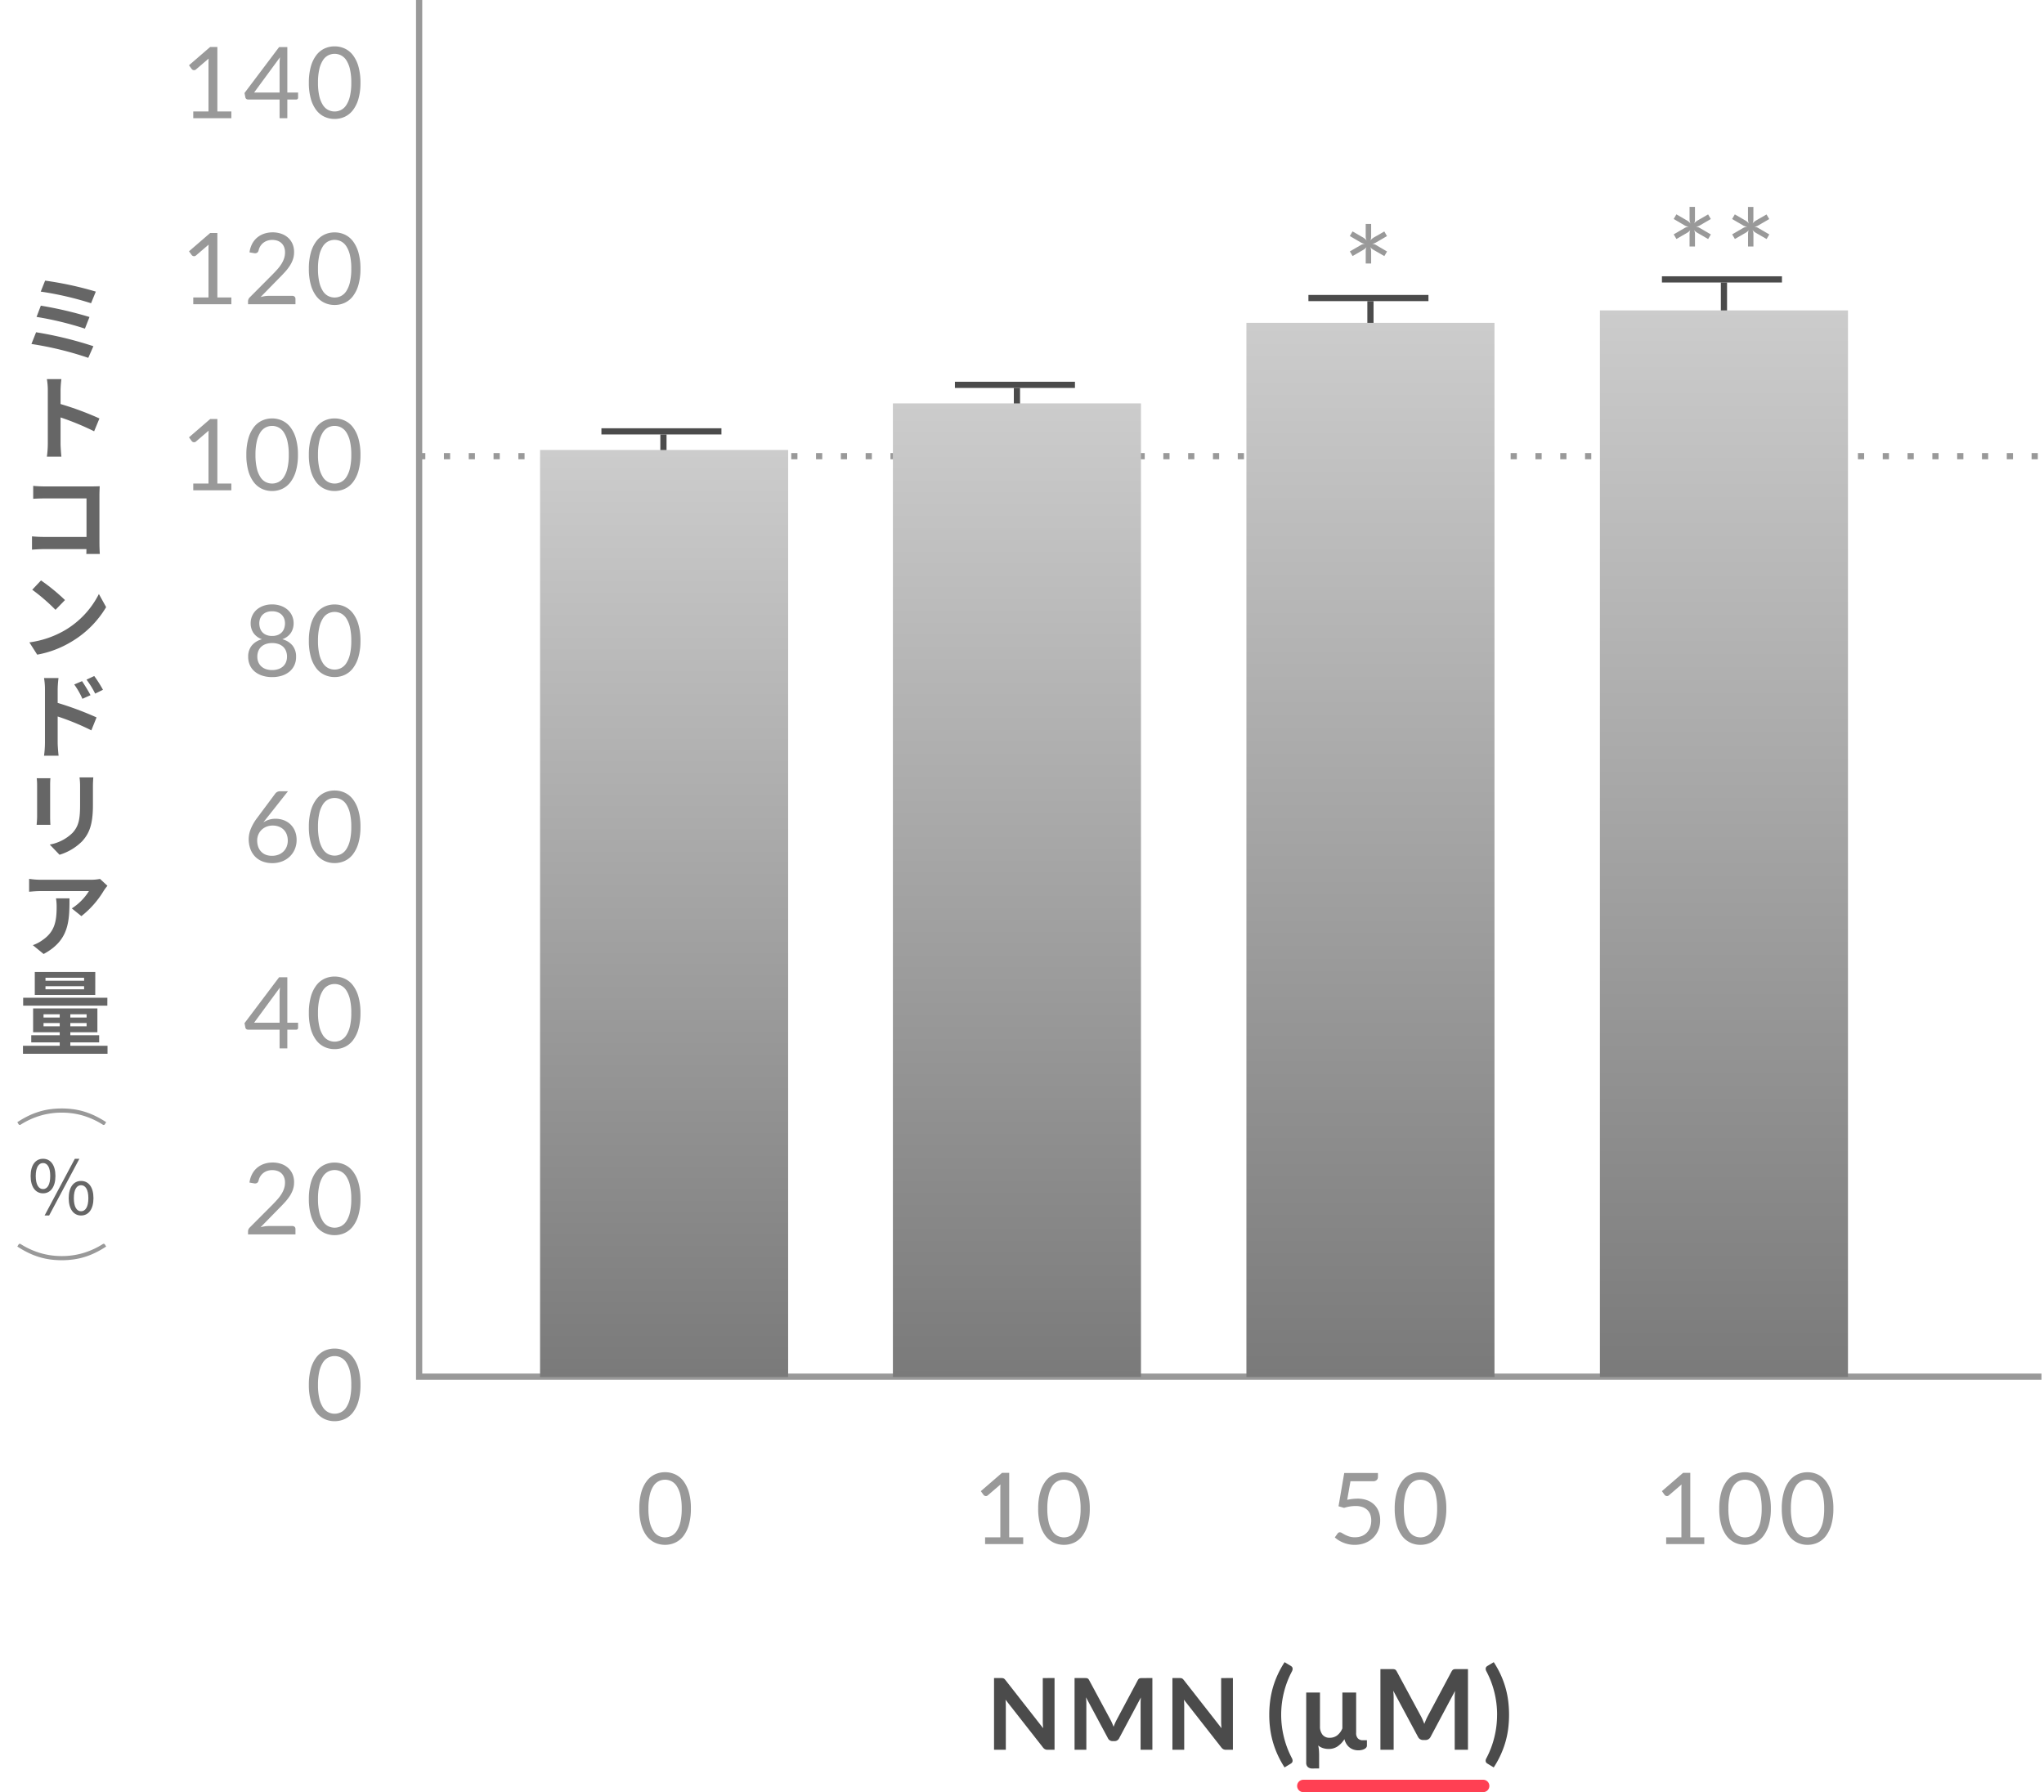 <svg xmlns="http://www.w3.org/2000/svg" xmlns:xlink="http://www.w3.org/1999/xlink" width="329.583" height="289" viewBox="0 0 329.583 289">
  <defs>
    <linearGradient id="linear-gradient" x1="0.5" x2="0.5" y2="1" gradientUnits="objectBoundingBox">
      <stop offset="0" stop-color="#ccc"/>
      <stop offset="1" stop-color="#7a7a7a"/>
    </linearGradient>
  </defs>
  <g id="img_graph11" transform="translate(-5.03)">
    <path id="パス_2970" data-name="パス 2970" d="M0,0H19.353" transform="translate(102.006 69.562)" fill="none" stroke="#4b4b4b" stroke-width="1"/>
    <path id="パス_2971" data-name="パス 2971" d="M0,3.5V0" transform="translate(112.006 70.062)" fill="none" stroke="#4b4b4b" stroke-width="1"/>
    <path id="パス_2972" data-name="パス 2972" d="M0,0H19.353" transform="translate(159.006 62.061)" fill="none" stroke="#4b4b4b" stroke-width="1"/>
    <path id="パス_2973" data-name="パス 2973" d="M0,3.5V0" transform="translate(169.006 62.561)" fill="none" stroke="#4b4b4b" stroke-width="1"/>
    <path id="パス_2974" data-name="パス 2974" d="M0,0H19.353" transform="translate(216.006 48.061)" fill="none" stroke="#4b4b4b" stroke-width="1"/>
    <path id="パス_2975" data-name="パス 2975" d="M0,5.5V0" transform="translate(226.006 48.561)" fill="none" stroke="#4b4b4b" stroke-width="1"/>
    <path id="パス_2976" data-name="パス 2976" d="M0,0H19.353" transform="translate(273.006 45.055)" fill="none" stroke="#4b4b4b" stroke-width="1"/>
    <path id="パス_2977" data-name="パス 2977" d="M0,5.387V0" transform="translate(283.006 45.555)" fill="none" stroke="#4b4b4b" stroke-width="1"/>
    <path id="パス_2978" data-name="パス 2978" d="M0,0H329.178V286.061H0Z" transform="translate(5.029)" fill="none"/>
    <path id="パス_2979" data-name="パス 2979" d="M0,0H262" transform="translate(72.612 73.561)" fill="none" stroke="#999" stroke-width="1" stroke-dasharray="1 3"/>
    <path id="パス_2614" data-name="パス 2614" d="M72.911,0V222H334.506" transform="translate(-0.299)" fill="none" stroke="#999" stroke-width="1"/>
    <path id="パス_2980" data-name="パス 2980" d="M8.8-5.728a9.273,9.273,0,0,1-.324,2.6A5.44,5.44,0,0,1,7.592-1.3,3.552,3.552,0,0,1,6.268-.232,3.862,3.862,0,0,1,4.632.12,3.828,3.828,0,0,1,3-.232,3.57,3.57,0,0,1,1.68-1.3,5.386,5.386,0,0,1,.8-3.124a9.382,9.382,0,0,1-.32-2.6A9.426,9.426,0,0,1,.8-8.336a5.43,5.43,0,0,1,.88-1.828A3.556,3.556,0,0,1,3-11.24a3.828,3.828,0,0,1,1.636-.352,3.862,3.862,0,0,1,1.636.352,3.538,3.538,0,0,1,1.324,1.076,5.484,5.484,0,0,1,.884,1.828A9.316,9.316,0,0,1,8.8-5.728Zm-1.48,0a9.37,9.37,0,0,0-.22-2.2,4.419,4.419,0,0,0-.592-1.436,2.235,2.235,0,0,0-.86-.78,2.306,2.306,0,0,0-1.016-.236,2.306,2.306,0,0,0-1.016.236,2.207,2.207,0,0,0-.856.78,4.48,4.48,0,0,0-.588,1.436,9.37,9.37,0,0,0-.22,2.2,9.318,9.318,0,0,0,.22,2.2A4.48,4.48,0,0,0,2.76-2.1a2.207,2.207,0,0,0,.856.78,2.306,2.306,0,0,0,1.016.236,2.306,2.306,0,0,0,1.016-.236,2.235,2.235,0,0,0,.86-.78A4.419,4.419,0,0,0,7.1-3.528,9.318,9.318,0,0,0,7.32-5.728Z" transform="translate(54.352 229.061)" fill="#999"/>
    <path id="パス_2981" data-name="パス 2981" d="M8.8-5.728a9.273,9.273,0,0,1-.324,2.6A5.44,5.44,0,0,1,7.592-1.3,3.552,3.552,0,0,1,6.268-.232,3.862,3.862,0,0,1,4.632.12,3.828,3.828,0,0,1,3-.232,3.57,3.57,0,0,1,1.68-1.3,5.386,5.386,0,0,1,.8-3.124a9.382,9.382,0,0,1-.32-2.6A9.426,9.426,0,0,1,.8-8.336a5.43,5.43,0,0,1,.88-1.828A3.556,3.556,0,0,1,3-11.24a3.828,3.828,0,0,1,1.636-.352,3.862,3.862,0,0,1,1.636.352,3.538,3.538,0,0,1,1.324,1.076,5.484,5.484,0,0,1,.884,1.828A9.316,9.316,0,0,1,8.8-5.728Zm-1.48,0a9.37,9.37,0,0,0-.22-2.2,4.419,4.419,0,0,0-.592-1.436,2.235,2.235,0,0,0-.86-.78,2.306,2.306,0,0,0-1.016-.236,2.306,2.306,0,0,0-1.016.236,2.207,2.207,0,0,0-.856.78,4.48,4.48,0,0,0-.588,1.436,9.37,9.37,0,0,0-.22,2.2,9.318,9.318,0,0,0,.22,2.2A4.48,4.48,0,0,0,2.76-2.1a2.207,2.207,0,0,0,.856.78,2.306,2.306,0,0,0,1.016.236,2.306,2.306,0,0,0,1.016-.236,2.235,2.235,0,0,0,.86-.78A4.419,4.419,0,0,0,7.1-3.528,9.318,9.318,0,0,0,7.32-5.728Z" transform="translate(107.632 249)" fill="#999"/>
    <path id="パス_2982" data-name="パス 2982" d="M8.144-1.088V0H2V-1.088H4.456V-8.9q0-.352.024-.712L2.44-7.864a.461.461,0,0,1-.208.108.521.521,0,0,1-.192,0,.458.458,0,0,1-.164-.064.407.407,0,0,1-.116-.1l-.448-.616,3.416-2.952h1.16v10.4ZM18.88-5.728a9.273,9.273,0,0,1-.324,2.6,5.44,5.44,0,0,1-.884,1.82A3.552,3.552,0,0,1,16.348-.232,3.862,3.862,0,0,1,14.712.12a3.828,3.828,0,0,1-1.636-.352A3.57,3.57,0,0,1,11.76-1.3a5.386,5.386,0,0,1-.88-1.82,9.382,9.382,0,0,1-.32-2.6,9.426,9.426,0,0,1,.32-2.608,5.43,5.43,0,0,1,.88-1.828,3.556,3.556,0,0,1,1.316-1.076,3.828,3.828,0,0,1,1.636-.352,3.862,3.862,0,0,1,1.636.352,3.538,3.538,0,0,1,1.324,1.076,5.484,5.484,0,0,1,.884,1.828A9.316,9.316,0,0,1,18.88-5.728Zm-1.48,0a9.37,9.37,0,0,0-.22-2.2,4.419,4.419,0,0,0-.592-1.436,2.235,2.235,0,0,0-.86-.78,2.306,2.306,0,0,0-1.016-.236,2.306,2.306,0,0,0-1.016.236,2.207,2.207,0,0,0-.856.78,4.48,4.48,0,0,0-.588,1.436,9.37,9.37,0,0,0-.22,2.2,9.318,9.318,0,0,0,.22,2.2A4.48,4.48,0,0,0,12.84-2.1a2.207,2.207,0,0,0,.856.78,2.306,2.306,0,0,0,1.016.236,2.306,2.306,0,0,0,1.016-.236,2.235,2.235,0,0,0,.86-.78,4.419,4.419,0,0,0,.592-1.432A9.318,9.318,0,0,0,17.4-5.728Z" transform="translate(161.871 249)" fill="#999"/>
    <path id="パス_2983" data-name="パス 2983" d="M2.9-7.136a7.91,7.91,0,0,1,1.648-.192,4.4,4.4,0,0,1,1.584.264,3.208,3.208,0,0,1,1.148.728,3.054,3.054,0,0,1,.7,1.1,3.9,3.9,0,0,1,.236,1.376,4.137,4.137,0,0,1-.316,1.648A3.731,3.731,0,0,1,7.02-.956a3.834,3.834,0,0,1-1.308.8,4.618,4.618,0,0,1-1.624.28,4.583,4.583,0,0,1-.968-.1A5,5,0,0,1,2.252-.24,5.049,5.049,0,0,1,1.5-.624,4.3,4.3,0,0,1,.9-1.08l.44-.608A.439.439,0,0,1,1.712-1.9a.7.7,0,0,1,.36.124q.2.124.488.276a4.178,4.178,0,0,0,.676.276A3.051,3.051,0,0,0,4.16-1.1a2.886,2.886,0,0,0,1.08-.192,2.337,2.337,0,0,0,.824-.548,2.421,2.421,0,0,0,.528-.852A3.179,3.179,0,0,0,6.776-3.8a2.835,2.835,0,0,0-.156-.968A1.9,1.9,0,0,0,6.148-5.5a2.165,2.165,0,0,0-.788-.472,3.291,3.291,0,0,0-1.1-.168,5.921,5.921,0,0,0-.9.072A6,6,0,0,0,2.4-5.84L1.5-6.1l.92-5.36H7.856v.624a.693.693,0,0,1-.188.5.869.869,0,0,1-.644.2h-3.6ZM18.88-5.728a9.273,9.273,0,0,1-.324,2.6,5.44,5.44,0,0,1-.884,1.82A3.552,3.552,0,0,1,16.348-.232,3.862,3.862,0,0,1,14.712.12a3.828,3.828,0,0,1-1.636-.352A3.57,3.57,0,0,1,11.76-1.3a5.386,5.386,0,0,1-.88-1.82,9.382,9.382,0,0,1-.32-2.6,9.426,9.426,0,0,1,.32-2.608,5.43,5.43,0,0,1,.88-1.828,3.556,3.556,0,0,1,1.316-1.076,3.828,3.828,0,0,1,1.636-.352,3.862,3.862,0,0,1,1.636.352,3.538,3.538,0,0,1,1.324,1.076,5.484,5.484,0,0,1,.884,1.828A9.316,9.316,0,0,1,18.88-5.728Zm-1.48,0a9.37,9.37,0,0,0-.22-2.2,4.419,4.419,0,0,0-.592-1.436,2.235,2.235,0,0,0-.86-.78,2.306,2.306,0,0,0-1.016-.236,2.306,2.306,0,0,0-1.016.236,2.207,2.207,0,0,0-.856.78,4.48,4.48,0,0,0-.588,1.436,9.37,9.37,0,0,0-.22,2.2,9.318,9.318,0,0,0,.22,2.2A4.48,4.48,0,0,0,12.84-2.1a2.207,2.207,0,0,0,.856.78,2.306,2.306,0,0,0,1.016.236,2.306,2.306,0,0,0,1.016-.236,2.235,2.235,0,0,0,.86-.78,4.419,4.419,0,0,0,.592-1.432A9.318,9.318,0,0,0,17.4-5.728Z" transform="translate(219.359 249)" fill="#999"/>
    <path id="パス_2984" data-name="パス 2984" d="M8.144-1.088V0H2V-1.088H4.456V-8.9q0-.352.024-.712L2.44-7.864a.461.461,0,0,1-.208.108.521.521,0,0,1-.192,0,.458.458,0,0,1-.164-.064.407.407,0,0,1-.116-.1l-.448-.616,3.416-2.952h1.16v10.4ZM18.88-5.728a9.273,9.273,0,0,1-.324,2.6,5.44,5.44,0,0,1-.884,1.82A3.552,3.552,0,0,1,16.348-.232,3.862,3.862,0,0,1,14.712.12a3.828,3.828,0,0,1-1.636-.352A3.57,3.57,0,0,1,11.76-1.3a5.386,5.386,0,0,1-.88-1.82,9.382,9.382,0,0,1-.32-2.6,9.426,9.426,0,0,1,.32-2.608,5.43,5.43,0,0,1,.88-1.828,3.556,3.556,0,0,1,1.316-1.076,3.828,3.828,0,0,1,1.636-.352,3.862,3.862,0,0,1,1.636.352,3.538,3.538,0,0,1,1.324,1.076,5.484,5.484,0,0,1,.884,1.828A9.316,9.316,0,0,1,18.88-5.728Zm-1.48,0a9.37,9.37,0,0,0-.22-2.2,4.419,4.419,0,0,0-.592-1.436,2.235,2.235,0,0,0-.86-.78,2.306,2.306,0,0,0-1.016-.236,2.306,2.306,0,0,0-1.016.236,2.207,2.207,0,0,0-.856.78,4.48,4.48,0,0,0-.588,1.436,9.37,9.37,0,0,0-.22,2.2,9.318,9.318,0,0,0,.22,2.2A4.48,4.48,0,0,0,12.84-2.1a2.207,2.207,0,0,0,.856.78,2.306,2.306,0,0,0,1.016.236,2.306,2.306,0,0,0,1.016-.236,2.235,2.235,0,0,0,.86-.78,4.419,4.419,0,0,0,.592-1.432A9.318,9.318,0,0,0,17.4-5.728Zm11.56,0a9.273,9.273,0,0,1-.324,2.6,5.44,5.44,0,0,1-.884,1.82A3.552,3.552,0,0,1,26.428-.232,3.862,3.862,0,0,1,24.792.12a3.828,3.828,0,0,1-1.636-.352A3.57,3.57,0,0,1,21.84-1.3a5.386,5.386,0,0,1-.88-1.82,9.382,9.382,0,0,1-.32-2.6,9.426,9.426,0,0,1,.32-2.608,5.43,5.43,0,0,1,.88-1.828,3.556,3.556,0,0,1,1.316-1.076,3.828,3.828,0,0,1,1.636-.352,3.862,3.862,0,0,1,1.636.352,3.538,3.538,0,0,1,1.324,1.076,5.484,5.484,0,0,1,.884,1.828A9.316,9.316,0,0,1,28.96-5.728Zm-1.48,0a9.37,9.37,0,0,0-.22-2.2,4.419,4.419,0,0,0-.592-1.436,2.235,2.235,0,0,0-.86-.78,2.306,2.306,0,0,0-1.016-.236,2.306,2.306,0,0,0-1.016.236,2.207,2.207,0,0,0-.856.78,4.48,4.48,0,0,0-.588,1.436,9.37,9.37,0,0,0-.22,2.2,9.318,9.318,0,0,0,.22,2.2A4.48,4.48,0,0,0,22.92-2.1a2.207,2.207,0,0,0,.856.78,2.306,2.306,0,0,0,1.016.236,2.306,2.306,0,0,0,1.016-.236,2.235,2.235,0,0,0,.86-.78,4.419,4.419,0,0,0,.592-1.432A9.318,9.318,0,0,0,27.48-5.728Z" transform="translate(271.69 249)" fill="#999"/>
    <path id="パス_2985" data-name="パス 2985" d="M11.04-11.568V0h-1.1a.972.972,0,0,1-.428-.084,1,1,0,0,1-.332-.284L3.136-8.08q.048.528.048.976V0h-1.9V-11.568H2.416a2.012,2.012,0,0,1,.236.012.567.567,0,0,1,.176.048.577.577,0,0,1,.148.1,1.668,1.668,0,0,1,.16.18L9.2-3.48q-.024-.28-.04-.552t-.016-.5v-7.032Zm15.776,0V0h-1.9V-7.472q0-.448.048-.968l-3.5,6.568a.808.808,0,0,1-.76.472h-.3a.808.808,0,0,1-.76-.472L16.112-8.464q.024.264.04.52t.016.472V0h-1.9V-11.568H15.9q.144,0,.248.008a.671.671,0,0,1,.188.04.408.408,0,0,1,.152.1.888.888,0,0,1,.132.192L20.08-4.8q.136.256.252.528t.228.56q.112-.3.232-.572t.256-.532l3.416-6.408a.808.808,0,0,1,.136-.192.445.445,0,0,1,.156-.1.671.671,0,0,1,.188-.04q.1-.008.248-.008Zm12.984,0V0H38.7a.972.972,0,0,1-.428-.084,1,1,0,0,1-.332-.284L31.9-8.08q.048.528.048.976V0h-1.9V-11.568h1.128a2.012,2.012,0,0,1,.236.012.567.567,0,0,1,.176.048.577.577,0,0,1,.148.1,1.667,1.667,0,0,1,.16.18L37.96-3.48q-.024-.28-.04-.552t-.016-.5v-7.032Z" transform="translate(164.029 282.171)" fill="#4b4b4b"/>
    <path id="パス_2986" data-name="パス 2986" d="M7.9-1.352a.5.5,0,0,1,.368.136A.476.476,0,0,1,8.4-.864V0H.752V-.488A.837.837,0,0,1,.816-.8a.881.881,0,0,1,.2-.3L4.688-4.784q.456-.464.832-.892a6.236,6.236,0,0,0,.64-.86,4.114,4.114,0,0,0,.408-.876,3.055,3.055,0,0,0,.144-.948,2.264,2.264,0,0,0-.16-.884,1.733,1.733,0,0,0-.436-.628,1.811,1.811,0,0,0-.652-.372,2.565,2.565,0,0,0-.808-.124,2.445,2.445,0,0,0-.808.128,2.171,2.171,0,0,0-.652.356,2.1,2.1,0,0,0-.476.54,2.159,2.159,0,0,0-.272.688.641.641,0,0,1-.26.372.741.741,0,0,1-.46.052L.984-8.36A4.157,4.157,0,0,1,1.42-9.748a3.36,3.36,0,0,1,.816-1.012,3.473,3.473,0,0,1,1.124-.62,4.276,4.276,0,0,1,1.368-.212,4.178,4.178,0,0,1,1.36.216,3.177,3.177,0,0,1,1.1.628,2.907,2.907,0,0,1,.728,1A3.267,3.267,0,0,1,8.176-8.4a3.569,3.569,0,0,1-.192,1.188,4.711,4.711,0,0,1-.52,1.044,8.069,8.069,0,0,1-.756.968q-.428.472-.908.952L2.776-1.16a5.964,5.964,0,0,1,.648-.14,4.037,4.037,0,0,1,.632-.052ZM18.88-5.728a9.273,9.273,0,0,1-.324,2.6,5.44,5.44,0,0,1-.884,1.82A3.552,3.552,0,0,1,16.348-.232,3.862,3.862,0,0,1,14.712.12a3.828,3.828,0,0,1-1.636-.352A3.57,3.57,0,0,1,11.76-1.3a5.386,5.386,0,0,1-.88-1.82,9.382,9.382,0,0,1-.32-2.6,9.426,9.426,0,0,1,.32-2.608,5.43,5.43,0,0,1,.88-1.828,3.556,3.556,0,0,1,1.316-1.076,3.828,3.828,0,0,1,1.636-.352,3.862,3.862,0,0,1,1.636.352,3.538,3.538,0,0,1,1.324,1.076,5.484,5.484,0,0,1,.884,1.828A9.316,9.316,0,0,1,18.88-5.728Zm-1.48,0a9.37,9.37,0,0,0-.22-2.2,4.419,4.419,0,0,0-.592-1.436,2.235,2.235,0,0,0-.86-.78,2.306,2.306,0,0,0-1.016-.236,2.306,2.306,0,0,0-1.016.236,2.207,2.207,0,0,0-.856.78,4.48,4.48,0,0,0-.588,1.436,9.37,9.37,0,0,0-.22,2.2,9.318,9.318,0,0,0,.22,2.2A4.48,4.48,0,0,0,12.84-2.1a2.207,2.207,0,0,0,.856.78,2.306,2.306,0,0,0,1.016.236,2.306,2.306,0,0,0,1.016-.236,2.235,2.235,0,0,0,.86-.78,4.419,4.419,0,0,0,.592-1.432A9.318,9.318,0,0,0,17.4-5.728Z" transform="translate(44.272 199.061)" fill="#999"/>
    <path id="パス_2987" data-name="パス 2987" d="M5.84-4.136V-8.864q0-.208.016-.456t.048-.5L1.728-4.136Zm2.984,0v.816a.319.319,0,0,1-.076.216.3.3,0,0,1-.236.088H7.088V0H5.84V-3.016H.752a.431.431,0,0,1-.276-.092.4.4,0,0,1-.148-.228L.184-4.064l5.576-7.4H7.088v7.328ZM18.88-5.728a9.273,9.273,0,0,1-.324,2.6,5.44,5.44,0,0,1-.884,1.82A3.552,3.552,0,0,1,16.348-.232,3.862,3.862,0,0,1,14.712.12a3.828,3.828,0,0,1-1.636-.352A3.57,3.57,0,0,1,11.76-1.3a5.386,5.386,0,0,1-.88-1.82,9.382,9.382,0,0,1-.32-2.6,9.426,9.426,0,0,1,.32-2.608,5.43,5.43,0,0,1,.88-1.828,3.556,3.556,0,0,1,1.316-1.076,3.828,3.828,0,0,1,1.636-.352,3.862,3.862,0,0,1,1.636.352,3.538,3.538,0,0,1,1.324,1.076,5.484,5.484,0,0,1,.884,1.828A9.316,9.316,0,0,1,18.88-5.728Zm-1.48,0a9.37,9.37,0,0,0-.22-2.2,4.419,4.419,0,0,0-.592-1.436,2.235,2.235,0,0,0-.86-.78,2.306,2.306,0,0,0-1.016-.236,2.306,2.306,0,0,0-1.016.236,2.207,2.207,0,0,0-.856.78,4.48,4.48,0,0,0-.588,1.436,9.37,9.37,0,0,0-.22,2.2,9.318,9.318,0,0,0,.22,2.2A4.48,4.48,0,0,0,12.84-2.1a2.207,2.207,0,0,0,.856.78,2.306,2.306,0,0,0,1.016.236,2.306,2.306,0,0,0,1.016-.236,2.235,2.235,0,0,0,.86-.78,4.419,4.419,0,0,0,.592-1.432A9.318,9.318,0,0,0,17.4-5.728Z" transform="translate(44.272 169.061)" fill="#999"/>
    <path id="パス_2988" data-name="パス 2988" d="M4.624-1.056A2.832,2.832,0,0,0,5.668-1.24a2.341,2.341,0,0,0,.8-.512,2.264,2.264,0,0,0,.512-.776A2.594,2.594,0,0,0,7.16-3.5a2.769,2.769,0,0,0-.176-1.012,2.142,2.142,0,0,0-.5-.768,2.194,2.194,0,0,0-.772-.484,2.782,2.782,0,0,0-.984-.168,2.648,2.648,0,0,0-1.04.2,2.379,2.379,0,0,0-.788.528,2.293,2.293,0,0,0-.5.768,2.452,2.452,0,0,0-.172.908,3.028,3.028,0,0,0,.16,1.008,2.187,2.187,0,0,0,.468.784,2.1,2.1,0,0,0,.752.508A2.675,2.675,0,0,0,4.624-1.056ZM3.792-7.168Q3.64-6.976,3.5-6.8t-.268.356a3.316,3.316,0,0,1,.9-.432,3.562,3.562,0,0,1,1.064-.152A3.749,3.749,0,0,1,6.5-6.8a3.119,3.119,0,0,1,1.076.664A3.175,3.175,0,0,1,8.312-5.06a3.662,3.662,0,0,1,.272,1.452A3.735,3.735,0,0,1,8.3-2.136a3.6,3.6,0,0,1-.8,1.184,3.717,3.717,0,0,1-1.24.792,4.281,4.281,0,0,1-1.6.288A4.263,4.263,0,0,1,3.088-.148a3.334,3.334,0,0,1-1.2-.784,3.482,3.482,0,0,1-.76-1.232,4.639,4.639,0,0,1-.268-1.62,4.428,4.428,0,0,1,.332-1.6,7.811,7.811,0,0,1,1.06-1.82L5.168-11.12a.9.9,0,0,1,.308-.244.981.981,0,0,1,.452-.1H7.192ZM18.88-5.728a9.273,9.273,0,0,1-.324,2.6,5.44,5.44,0,0,1-.884,1.82A3.552,3.552,0,0,1,16.348-.232,3.862,3.862,0,0,1,14.712.12a3.828,3.828,0,0,1-1.636-.352A3.57,3.57,0,0,1,11.76-1.3a5.386,5.386,0,0,1-.88-1.82,9.382,9.382,0,0,1-.32-2.6,9.426,9.426,0,0,1,.32-2.608,5.43,5.43,0,0,1,.88-1.828,3.556,3.556,0,0,1,1.316-1.076,3.828,3.828,0,0,1,1.636-.352,3.862,3.862,0,0,1,1.636.352,3.538,3.538,0,0,1,1.324,1.076,5.484,5.484,0,0,1,.884,1.828A9.316,9.316,0,0,1,18.88-5.728Zm-1.48,0a9.37,9.37,0,0,0-.22-2.2,4.419,4.419,0,0,0-.592-1.436,2.235,2.235,0,0,0-.86-.78,2.306,2.306,0,0,0-1.016-.236,2.306,2.306,0,0,0-1.016.236,2.207,2.207,0,0,0-.856.78,4.48,4.48,0,0,0-.588,1.436,9.37,9.37,0,0,0-.22,2.2,9.318,9.318,0,0,0,.22,2.2A4.48,4.48,0,0,0,12.84-2.1a2.207,2.207,0,0,0,.856.78,2.306,2.306,0,0,0,1.016.236,2.306,2.306,0,0,0,1.016-.236,2.235,2.235,0,0,0,.86-.78,4.419,4.419,0,0,0,.592-1.432A9.318,9.318,0,0,0,17.4-5.728Z" transform="translate(44.272 139.061)" fill="#999"/>
    <path id="パス_2989" data-name="パス 2989" d="M4.64-1.008a3.017,3.017,0,0,0,1-.156A2.139,2.139,0,0,0,6.4-1.6a1.9,1.9,0,0,0,.472-.68,2.268,2.268,0,0,0,.164-.876,2.379,2.379,0,0,0-.2-1.012,1.864,1.864,0,0,0-.528-.684,2.179,2.179,0,0,0-.764-.388,3.261,3.261,0,0,0-.9-.124,3.261,3.261,0,0,0-.9.124,2.179,2.179,0,0,0-.764.388,1.864,1.864,0,0,0-.528.684,2.379,2.379,0,0,0-.2,1.012,2.268,2.268,0,0,0,.164.876,1.9,1.9,0,0,0,.472.68,2.139,2.139,0,0,0,.752.44A3.017,3.017,0,0,0,4.64-1.008Zm0-9.48a2.457,2.457,0,0,0-.9.152,1.833,1.833,0,0,0-.648.416A1.737,1.737,0,0,0,2.7-9.3a2.124,2.124,0,0,0-.132.752,2.6,2.6,0,0,0,.112.76,1.757,1.757,0,0,0,.36.652,1.78,1.78,0,0,0,.644.456,2.393,2.393,0,0,0,.956.172A2.393,2.393,0,0,0,5.6-6.684,1.78,1.78,0,0,0,6.24-7.14a1.757,1.757,0,0,0,.36-.652,2.6,2.6,0,0,0,.112-.76A2.124,2.124,0,0,0,6.58-9.3a1.737,1.737,0,0,0-.392-.616,1.833,1.833,0,0,0-.648-.416A2.457,2.457,0,0,0,4.64-10.488ZM6.28-5.976A3.152,3.152,0,0,1,7.928-4.96,2.808,2.808,0,0,1,8.5-3.136,3.148,3.148,0,0,1,8.22-1.78,2.967,2.967,0,0,1,7.428-.752,3.587,3.587,0,0,1,6.208-.1,5.12,5.12,0,0,1,4.64.128,5.12,5.12,0,0,1,3.072-.1,3.632,3.632,0,0,1,1.848-.752,2.9,2.9,0,0,1,1.056-1.78a3.187,3.187,0,0,1-.28-1.356A2.808,2.808,0,0,1,1.352-4.96,3.152,3.152,0,0,1,3-5.976a2.764,2.764,0,0,1-1.364-1,2.744,2.744,0,0,1-.46-1.6A2.856,2.856,0,0,1,1.424-9.76a2.834,2.834,0,0,1,.7-.96,3.327,3.327,0,0,1,1.092-.64,4.12,4.12,0,0,1,1.42-.232,4.129,4.129,0,0,1,1.416.232,3.319,3.319,0,0,1,1.1.64,2.834,2.834,0,0,1,.7.96A2.856,2.856,0,0,1,8.1-8.576a2.744,2.744,0,0,1-.46,1.6A2.764,2.764,0,0,1,6.28-5.976Zm12.6.248a9.273,9.273,0,0,1-.324,2.6,5.44,5.44,0,0,1-.884,1.82A3.552,3.552,0,0,1,16.348-.232,3.862,3.862,0,0,1,14.712.12a3.828,3.828,0,0,1-1.636-.352A3.57,3.57,0,0,1,11.76-1.3a5.386,5.386,0,0,1-.88-1.82,9.382,9.382,0,0,1-.32-2.6,9.426,9.426,0,0,1,.32-2.608,5.43,5.43,0,0,1,.88-1.828,3.556,3.556,0,0,1,1.316-1.076,3.828,3.828,0,0,1,1.636-.352,3.862,3.862,0,0,1,1.636.352,3.538,3.538,0,0,1,1.324,1.076,5.484,5.484,0,0,1,.884,1.828A9.316,9.316,0,0,1,18.88-5.728Zm-1.48,0a9.37,9.37,0,0,0-.22-2.2,4.419,4.419,0,0,0-.592-1.436,2.235,2.235,0,0,0-.86-.78,2.306,2.306,0,0,0-1.016-.236,2.306,2.306,0,0,0-1.016.236,2.207,2.207,0,0,0-.856.78,4.48,4.48,0,0,0-.588,1.436,9.37,9.37,0,0,0-.22,2.2,9.318,9.318,0,0,0,.22,2.2A4.48,4.48,0,0,0,12.84-2.1a2.207,2.207,0,0,0,.856.78,2.306,2.306,0,0,0,1.016.236,2.306,2.306,0,0,0,1.016-.236,2.235,2.235,0,0,0,.86-.78,4.419,4.419,0,0,0,.592-1.432A9.318,9.318,0,0,0,17.4-5.728Z" transform="translate(44.272 109.061)" fill="#999"/>
    <path id="パス_2990" data-name="パス 2990" d="M8.144-1.088V0H2V-1.088H4.456V-8.9q0-.352.024-.712L2.44-7.864a.461.461,0,0,1-.208.108.521.521,0,0,1-.192,0,.458.458,0,0,1-.164-.064.407.407,0,0,1-.116-.1l-.448-.616,3.416-2.952h1.16v10.4ZM18.88-5.728a9.273,9.273,0,0,1-.324,2.6,5.44,5.44,0,0,1-.884,1.82A3.552,3.552,0,0,1,16.348-.232,3.862,3.862,0,0,1,14.712.12a3.828,3.828,0,0,1-1.636-.352A3.57,3.57,0,0,1,11.76-1.3a5.386,5.386,0,0,1-.88-1.82,9.382,9.382,0,0,1-.32-2.6,9.426,9.426,0,0,1,.32-2.608,5.43,5.43,0,0,1,.88-1.828,3.556,3.556,0,0,1,1.316-1.076,3.828,3.828,0,0,1,1.636-.352,3.862,3.862,0,0,1,1.636.352,3.538,3.538,0,0,1,1.324,1.076,5.484,5.484,0,0,1,.884,1.828A9.316,9.316,0,0,1,18.88-5.728Zm-1.48,0a9.37,9.37,0,0,0-.22-2.2,4.419,4.419,0,0,0-.592-1.436,2.235,2.235,0,0,0-.86-.78,2.306,2.306,0,0,0-1.016-.236,2.306,2.306,0,0,0-1.016.236,2.207,2.207,0,0,0-.856.78,4.48,4.48,0,0,0-.588,1.436,9.37,9.37,0,0,0-.22,2.2,9.318,9.318,0,0,0,.22,2.2A4.48,4.48,0,0,0,12.84-2.1a2.207,2.207,0,0,0,.856.78,2.306,2.306,0,0,0,1.016.236,2.306,2.306,0,0,0,1.016-.236,2.235,2.235,0,0,0,.86-.78,4.419,4.419,0,0,0,.592-1.432A9.318,9.318,0,0,0,17.4-5.728Zm11.56,0a9.273,9.273,0,0,1-.324,2.6,5.44,5.44,0,0,1-.884,1.82A3.552,3.552,0,0,1,26.428-.232,3.862,3.862,0,0,1,24.792.12a3.828,3.828,0,0,1-1.636-.352A3.57,3.57,0,0,1,21.84-1.3a5.386,5.386,0,0,1-.88-1.82,9.382,9.382,0,0,1-.32-2.6,9.426,9.426,0,0,1,.32-2.608,5.43,5.43,0,0,1,.88-1.828,3.556,3.556,0,0,1,1.316-1.076,3.828,3.828,0,0,1,1.636-.352,3.862,3.862,0,0,1,1.636.352,3.538,3.538,0,0,1,1.324,1.076,5.484,5.484,0,0,1,.884,1.828A9.316,9.316,0,0,1,28.96-5.728Zm-1.48,0a9.37,9.37,0,0,0-.22-2.2,4.419,4.419,0,0,0-.592-1.436,2.235,2.235,0,0,0-.86-.78,2.306,2.306,0,0,0-1.016-.236,2.306,2.306,0,0,0-1.016.236,2.207,2.207,0,0,0-.856.78,4.48,4.48,0,0,0-.588,1.436,9.37,9.37,0,0,0-.22,2.2,9.318,9.318,0,0,0,.22,2.2A4.48,4.48,0,0,0,22.92-2.1a2.207,2.207,0,0,0,.856.78,2.306,2.306,0,0,0,1.016.236,2.306,2.306,0,0,0,1.016-.236,2.235,2.235,0,0,0,.86-.78,4.419,4.419,0,0,0,.592-1.432A9.318,9.318,0,0,0,27.48-5.728Z" transform="translate(34.192 79.061)" fill="#999"/>
    <path id="パス_2991" data-name="パス 2991" d="M8.144-1.088V0H2V-1.088H4.456V-8.9q0-.352.024-.712L2.44-7.864a.461.461,0,0,1-.208.108.521.521,0,0,1-.192,0,.458.458,0,0,1-.164-.064.407.407,0,0,1-.116-.1l-.448-.616,3.416-2.952h1.16v10.4ZM15.92-4.136V-8.864q0-.208.016-.456t.048-.5L11.808-4.136Zm2.984,0v.816a.319.319,0,0,1-.076.216.3.3,0,0,1-.236.088H17.168V0H15.92V-3.016H10.832a.431.431,0,0,1-.276-.092.4.4,0,0,1-.148-.228l-.144-.728,5.576-7.4h1.328v7.328ZM28.96-5.728a9.273,9.273,0,0,1-.324,2.6,5.44,5.44,0,0,1-.884,1.82A3.552,3.552,0,0,1,26.428-.232,3.862,3.862,0,0,1,24.792.12a3.828,3.828,0,0,1-1.636-.352A3.57,3.57,0,0,1,21.84-1.3a5.386,5.386,0,0,1-.88-1.82,9.382,9.382,0,0,1-.32-2.6,9.426,9.426,0,0,1,.32-2.608,5.43,5.43,0,0,1,.88-1.828,3.556,3.556,0,0,1,1.316-1.076,3.828,3.828,0,0,1,1.636-.352,3.862,3.862,0,0,1,1.636.352,3.538,3.538,0,0,1,1.324,1.076,5.484,5.484,0,0,1,.884,1.828A9.316,9.316,0,0,1,28.96-5.728Zm-1.48,0a9.37,9.37,0,0,0-.22-2.2,4.419,4.419,0,0,0-.592-1.436,2.235,2.235,0,0,0-.86-.78,2.306,2.306,0,0,0-1.016-.236,2.306,2.306,0,0,0-1.016.236,2.207,2.207,0,0,0-.856.78,4.48,4.48,0,0,0-.588,1.436,9.37,9.37,0,0,0-.22,2.2,9.318,9.318,0,0,0,.22,2.2A4.48,4.48,0,0,0,22.92-2.1a2.207,2.207,0,0,0,.856.78,2.306,2.306,0,0,0,1.016.236,2.306,2.306,0,0,0,1.016-.236,2.235,2.235,0,0,0,.86-.78,4.419,4.419,0,0,0,.592-1.432A9.318,9.318,0,0,0,27.48-5.728Z" transform="translate(34.192 19.061)" fill="#999"/>
    <path id="パス_2992" data-name="パス 2992" d="M8.144-1.088V0H2V-1.088H4.456V-8.9q0-.352.024-.712L2.44-7.864a.461.461,0,0,1-.208.108.521.521,0,0,1-.192,0,.458.458,0,0,1-.164-.064.407.407,0,0,1-.116-.1l-.448-.616,3.416-2.952h1.16v10.4Zm9.832-.264a.5.5,0,0,1,.368.136.476.476,0,0,1,.136.352V0H10.832V-.488A.837.837,0,0,1,10.9-.8a.881.881,0,0,1,.2-.3l3.672-3.688q.456-.464.832-.892a6.236,6.236,0,0,0,.64-.86,4.114,4.114,0,0,0,.408-.876,3.055,3.055,0,0,0,.144-.948,2.264,2.264,0,0,0-.16-.884,1.733,1.733,0,0,0-.436-.628,1.811,1.811,0,0,0-.652-.372,2.565,2.565,0,0,0-.808-.124,2.445,2.445,0,0,0-.808.128,2.171,2.171,0,0,0-.652.356,2.1,2.1,0,0,0-.476.54,2.159,2.159,0,0,0-.272.688.641.641,0,0,1-.26.372.741.741,0,0,1-.46.052l-.744-.128A4.157,4.157,0,0,1,11.5-9.748a3.36,3.36,0,0,1,.816-1.012,3.473,3.473,0,0,1,1.124-.62,4.276,4.276,0,0,1,1.368-.212,4.178,4.178,0,0,1,1.36.216,3.177,3.177,0,0,1,1.1.628,2.907,2.907,0,0,1,.728,1A3.267,3.267,0,0,1,18.256-8.4a3.569,3.569,0,0,1-.192,1.188,4.711,4.711,0,0,1-.52,1.044,8.069,8.069,0,0,1-.756.968q-.428.472-.908.952L12.856-1.16A5.964,5.964,0,0,1,13.5-1.3a4.037,4.037,0,0,1,.632-.052ZM28.96-5.728a9.273,9.273,0,0,1-.324,2.6,5.44,5.44,0,0,1-.884,1.82A3.552,3.552,0,0,1,26.428-.232,3.862,3.862,0,0,1,24.792.12a3.828,3.828,0,0,1-1.636-.352A3.57,3.57,0,0,1,21.84-1.3a5.386,5.386,0,0,1-.88-1.82,9.382,9.382,0,0,1-.32-2.6,9.426,9.426,0,0,1,.32-2.608,5.43,5.43,0,0,1,.88-1.828,3.556,3.556,0,0,1,1.316-1.076,3.828,3.828,0,0,1,1.636-.352,3.862,3.862,0,0,1,1.636.352,3.538,3.538,0,0,1,1.324,1.076,5.484,5.484,0,0,1,.884,1.828A9.316,9.316,0,0,1,28.96-5.728Zm-1.48,0a9.37,9.37,0,0,0-.22-2.2,4.419,4.419,0,0,0-.592-1.436,2.235,2.235,0,0,0-.86-.78,2.306,2.306,0,0,0-1.016-.236,2.306,2.306,0,0,0-1.016.236,2.207,2.207,0,0,0-.856.78,4.48,4.48,0,0,0-.588,1.436,9.37,9.37,0,0,0-.22,2.2,9.318,9.318,0,0,0,.22,2.2A4.48,4.48,0,0,0,22.92-2.1a2.207,2.207,0,0,0,.856.78,2.306,2.306,0,0,0,1.016.236,2.306,2.306,0,0,0,1.016-.236,2.235,2.235,0,0,0,.86-.78,4.419,4.419,0,0,0,.592-1.432A9.318,9.318,0,0,0,27.48-5.728Z" transform="translate(34.192 49.061)" fill="#999"/>
    <path id="パス_2993" data-name="パス 2993" d="M0,0H40V149.5H0Z" transform="translate(92.112 72.561)" fill="url(#linear-gradient)"/>
    <path id="パス_2994" data-name="パス 2994" d="M0,0H40V157H0Z" transform="translate(149.006 65.054)" fill="url(#linear-gradient)"/>
    <path id="パス_2995" data-name="パス 2995" d="M0,0H40V169.993H0Z" transform="translate(206.006 52.061)" fill="url(#linear-gradient)"/>
    <path id="パス_2996" data-name="パス 2996" d="M0,0H40V172H0Z" transform="translate(263.006 50.055)" fill="url(#linear-gradient)"/>
    <path id="パス_2997" data-name="パス 2997" d="M3-10.507l-.437.744L.843-10.755a3.3,3.3,0,0,1-.317-.218,1.128,1.128,0,0,1-.248-.278,1.638,1.638,0,0,1,.159.724v1.964H-.437v-1.954a2.53,2.53,0,0,1,.025-.367,1.08,1.08,0,0,1,.1-.327,1.7,1.7,0,0,1-.238.248,2.138,2.138,0,0,1-.3.208l-1.706.982-.437-.744,1.706-.992a1.525,1.525,0,0,1,.754-.238,2.055,2.055,0,0,1-.382-.074,1.5,1.5,0,0,1-.372-.174L-3-13l.437-.744,1.716.992a2.45,2.45,0,0,1,.317.228,1.32,1.32,0,0,1,.248.288,1.768,1.768,0,0,1-.159-.744v-1.964H.437v1.954a2.634,2.634,0,0,1-.025.372,1.08,1.08,0,0,1-.1.332,1.7,1.7,0,0,1,.238-.248,2.9,2.9,0,0,1,.3-.218l1.706-.982.437.744-1.706.992a1.607,1.607,0,0,1-.337.169,1.56,1.56,0,0,1-.357.079,1.754,1.754,0,0,1,.357.074,1.437,1.437,0,0,1,.337.164Z" transform="translate(225.682 51.061)" fill="#999"/>
    <path id="パス_2998" data-name="パス 2998" d="M7.213-10.507l-.437.744L5.06-10.755a3.3,3.3,0,0,1-.317-.218,1.128,1.128,0,0,1-.248-.278,1.638,1.638,0,0,1,.159.724v1.964H3.78v-1.954a2.53,2.53,0,0,1,.025-.367,1.08,1.08,0,0,1,.1-.327,1.7,1.7,0,0,1-.238.248,2.138,2.138,0,0,1-.3.208l-1.706.982-.437-.744,1.706-.992a1.525,1.525,0,0,1,.754-.238,2.055,2.055,0,0,1-.382-.074,1.5,1.5,0,0,1-.372-.174L1.22-13l.437-.744,1.716.992a2.45,2.45,0,0,1,.317.228,1.32,1.32,0,0,1,.248.288,1.768,1.768,0,0,1-.159-.744v-1.964h.873v1.954a2.634,2.634,0,0,1-.025.372,1.08,1.08,0,0,1-.1.332,1.7,1.7,0,0,1,.238-.248,2.9,2.9,0,0,1,.3-.218l1.706-.982.437.744L5.5-11.995a1.607,1.607,0,0,1-.337.169,1.56,1.56,0,0,1-.357.079,1.754,1.754,0,0,1,.357.074,1.437,1.437,0,0,1,.337.164Zm9.425,0-.437.744-1.716-.992a3.3,3.3,0,0,1-.317-.218,1.128,1.128,0,0,1-.248-.278,1.638,1.638,0,0,1,.159.724v1.964h-.873v-1.954a2.529,2.529,0,0,1,.025-.367,1.08,1.08,0,0,1,.1-.327,1.7,1.7,0,0,1-.238.248,2.138,2.138,0,0,1-.3.208l-1.706.982-.437-.744,1.706-.992a1.525,1.525,0,0,1,.754-.238,2.055,2.055,0,0,1-.382-.074,1.5,1.5,0,0,1-.372-.174l-1.716-1,.437-.744,1.716.992a2.45,2.45,0,0,1,.317.228,1.32,1.32,0,0,1,.248.288,1.768,1.768,0,0,1-.159-.744v-1.964h.873v1.954a2.634,2.634,0,0,1-.025.372,1.08,1.08,0,0,1-.1.332,1.7,1.7,0,0,1,.238-.248,2.9,2.9,0,0,1,.3-.218l1.706-.982.437.744-1.706.992a1.607,1.607,0,0,1-.337.169,1.56,1.56,0,0,1-.357.079,1.754,1.754,0,0,1,.357.074,1.437,1.437,0,0,1,.337.164Z" transform="translate(273.682 48.311)" fill="#999"/>
    <g id="グループ_1068" data-name="グループ 1068" transform="translate(9.245 41.939)">
      <path id="パス_2966" data-name="パス 2966" d="M4.275-11.745,3.57-9.975A51.459,51.459,0,0,1,11.685-8.1l.765-1.875A54.778,54.778,0,0,0,4.275-11.745ZM3.585-7.71l-.69,1.815a52.151,52.151,0,0,1,7.8,1.89L11.43-5.88A61.836,61.836,0,0,0,3.585-7.71ZM2.82-3.42,2.07-1.53A53.515,53.515,0,0,1,11.235.705L12.06-1.17A60.376,60.376,0,0,0,2.82-3.42Zm10.215,13.9a48.991,48.991,0,0,0-6.27-2.325V5.95A16.313,16.313,0,0,1,6.9,4.135H4.56A10.462,10.462,0,0,1,4.71,5.95v8.61a16.051,16.051,0,0,1-.15,2.085H6.9c-.06-.6-.135-1.65-.135-2.085V10.315A43.325,43.325,0,0,1,12.18,12.55Zm.06,21.85c-.03-.45-.06-1.245-.06-1.77V22.79c0-.435.03-1.035.045-1.38-.255.015-.885.03-1.32.03H4.215c-.525,0-1.305-.03-1.86-.09v2.085c.42-.03,1.23-.06,1.86-.06H10.95v6.21H4.035c-.675,0-1.35-.045-1.875-.09V31.64c.495-.045,1.35-.09,1.935-.09h6.84c0,.285,0,.54-.015.78ZM3.615,36.6,2.2,38.1a31.188,31.188,0,0,1,3.75,3.24l1.53-1.575A31.5,31.5,0,0,0,3.615,36.6ZM1.74,46.59,3,48.57a16.245,16.245,0,0,0,5.565-2.115,15.95,15.95,0,0,0,5.55-5.55l-1.17-2.115a14.223,14.223,0,0,1-5.46,5.835A15.46,15.46,0,0,1,1.74,46.59Zm11.865,7.645a19.865,19.865,0,0,0-1.41-2.22L10.95,52.6a14.045,14.045,0,0,1,1.395,2.25Zm-2.01.87c-.345-.675-.945-1.635-1.365-2.265l-1.26.54a12.221,12.221,0,0,1,1.32,2.31ZM6.3,54.16a16.313,16.313,0,0,1,.135-1.815H4.1a10.585,10.585,0,0,1,.15,1.815v8.625A16.243,16.243,0,0,1,4.1,64.87H6.45c-.075-.615-.15-1.665-.15-2.085V58.54a40.184,40.184,0,0,1,5.43,2.235l.84-2.085A52.185,52.185,0,0,0,6.3,56.35ZM2.925,68.5a10.2,10.2,0,0,1,.06,1.14V74.69c0,.45-.06,1.035-.075,1.32H5.13c-.03-.345-.045-.93-.045-1.305v-5.07c0-.48.015-.81.045-1.14Zm6.9-.135a10.582,10.582,0,0,1,.09,1.5v2.85c0,2.34-.195,3.465-1.215,4.59a7.02,7.02,0,0,1-3.675,1.89L6.6,80.84a8.714,8.714,0,0,0,3.645-2.175c1.11-1.23,1.74-2.61,1.74-5.835V69.86c0-.6.03-1.08.06-1.5ZM6.03,87.87a8.316,8.316,0,0,1,.105,1.35c0,2.46-.36,4.05-2.265,5.37a5.927,5.927,0,0,1-1.575.825l1.74,1.425c4.1-2.19,4.17-5.25,4.17-8.97Zm7.1-3.135a7.473,7.473,0,0,1-1.515.135H3.525a11.892,11.892,0,0,1-1.83-.15v2.085c.705-.06,1.2-.105,1.83-.105H11.34a8.92,8.92,0,0,1-2.76,2.79l1.545,1.245a15.094,15.094,0,0,0,3.615-4.11,7.553,7.553,0,0,1,.585-.78Zm-2.565,16.42H4.335v-.48H10.56Zm0,1.38H4.335v-.5H10.56Zm1.8-2.79H2.61v3.7h9.75Zm1.95,4.155H.735v1.275H14.31ZM4.02,108.5v-.525H6.63v.525Zm0-1.935H6.63v.525H4.02Zm6.945.525H8.34v-.525h2.625Zm0,1.41H8.34v-.525h2.625ZM8.34,111.64v-.54h4.65v-1.155H8.34v-.48h4.365v-3.84H2.34v3.84H6.63v.48H2.04V111.1H6.63v.54H.705v1.29H14.34v-1.29Z" transform="translate(-1.216 15.061)" fill="#666"/>
      <path id="パス_2967" data-name="パス 2967" d="M2.576-5.04a12.132,12.132,0,0,0-.484-3.444A12.677,12.677,0,0,0,.648-11.656a.25.25,0,0,1-.044-.22A.262.262,0,0,1,.7-12l.336-.208A15.661,15.661,0,0,1,2.076-10.38a12.176,12.176,0,0,1,.68,1.76,11.383,11.383,0,0,1,.376,1.76,13.978,13.978,0,0,1,.116,1.82,13.887,13.887,0,0,1-.116,1.816,11.4,11.4,0,0,1-.376,1.756,12.176,12.176,0,0,1-.68,1.76A15.661,15.661,0,0,1,1.04,2.12L.7,1.912a.262.262,0,0,1-.1-.124.25.25,0,0,1,.044-.22A12.677,12.677,0,0,0,2.092-1.6,12.1,12.1,0,0,0,2.576-5.04Z" transform="translate(10.784 140.061) rotate(-90)" fill="#999"/>
      <path id="パス_2968" data-name="パス 2968" d="M1.552-5.04A12.1,12.1,0,0,0,2.036-1.6,12.677,12.677,0,0,0,3.48,1.568a.25.25,0,0,1,.044.22.262.262,0,0,1-.1.124l-.336.208A15.661,15.661,0,0,1,2.052.292a12.176,12.176,0,0,1-.68-1.76A11.4,11.4,0,0,1,1-3.224,13.887,13.887,0,0,1,.88-5.04,13.978,13.978,0,0,1,1-6.86a11.383,11.383,0,0,1,.376-1.76,12.176,12.176,0,0,1,.68-1.76,15.661,15.661,0,0,1,1.036-1.828L3.424-12a.262.262,0,0,1,.1.124.25.25,0,0,1-.044.22A12.677,12.677,0,0,0,2.036-8.484,12.132,12.132,0,0,0,1.552-5.04Z" transform="translate(10.784 162.167) rotate(-90)" fill="#999"/>
      <path id="パス_2969" data-name="パス 2969" d="M2.94-3.564c1.2,0,2-1.02,2-2.8s-.8-2.772-2-2.772-2,1.008-2,2.772S1.728-3.564,2.94-3.564Zm0-.684c-.7,0-1.176-.708-1.176-2.112s.48-2.088,1.176-2.088S4.1-7.776,4.1-6.36,3.636-4.248,2.94-4.248ZM9.072.012c1.212,0,2-1.02,2-2.8s-.792-2.772-2-2.772S7.08-4.548,7.08-2.784,7.872.012,9.072.012Zm0-.684c-.7,0-1.164-.708-1.164-2.112s.468-2.088,1.164-2.088,1.176.684,1.176,2.088S9.78-.672,9.072-.672ZM3.192.012h.732L8.8-9.132H8.064Z" transform="translate(-0.216 154.061)" fill="#666"/>
    </g>
    <path id="パス_2999" data-name="パス 2999" d="M2.583-5.643A14.9,14.9,0,0,0,3.033-2,14.857,14.857,0,0,0,4.32,1.368a.935.935,0,0,1,.1.32.57.57,0,0,1-.023.243.469.469,0,0,1-.112.18.863.863,0,0,1-.167.131l-.99.6A15.577,15.577,0,0,1,2,.783a14.847,14.847,0,0,1-.765-2.088A14.86,14.86,0,0,1,.8-3.438a17.2,17.2,0,0,1-.139-2.2A17.3,17.3,0,0,1,.8-7.853,14.836,14.836,0,0,1,1.233-9.99,14.657,14.657,0,0,1,2-12.074,15.723,15.723,0,0,1,3.132-14.13l.99.594a.863.863,0,0,1,.167.13.469.469,0,0,1,.112.18.57.57,0,0,1,.023.243,1.018,1.018,0,0,1-.1.329A14.661,14.661,0,0,0,3.033-9.293,14.955,14.955,0,0,0,2.583-5.643Zm13.824,4.1v.882a.481.481,0,0,1-.095.279.824.824,0,0,1-.279.239,1.757,1.757,0,0,1-.441.167,2.441,2.441,0,0,1-.58.063,2.465,2.465,0,0,1-.729-.108,2.074,2.074,0,0,1-.644-.329,2.229,2.229,0,0,1-.517-.562,2.625,2.625,0,0,1-.342-.8A3.872,3.872,0,0,1,11.673-.545a2.509,2.509,0,0,1-1.413.41A2.981,2.981,0,0,1,9.3-.279,2.237,2.237,0,0,1,8.55-.7a5.309,5.309,0,0,1,.122.8Q8.7.5,8.7.855v2.16H7.6a1.024,1.024,0,0,1-.724-.238.894.894,0,0,1-.257-.689V-9.234H8.838V-3.78a2.11,2.11,0,0,0,.4,1.341,1.4,1.4,0,0,0,1.17.5,1.939,1.939,0,0,0,1.228-.4,2.729,2.729,0,0,0,.814-1.116V-9.234H14.67v6.507a1.228,1.228,0,0,0,.288.9,1.07,1.07,0,0,0,.792.288ZM32.7-13.014V0H30.564V-8.406q0-.5.054-1.089L26.685-2.106a.909.909,0,0,1-.855.531h-.342a.909.909,0,0,1-.855-.531L20.655-9.522q.027.3.045.585t.018.531V0H18.585V-13.014h1.827q.162,0,.279.009a.755.755,0,0,1,.212.045.459.459,0,0,1,.171.117,1,1,0,0,1,.149.216l3.9,7.227q.153.288.284.594t.257.63q.126-.333.261-.644t.288-.6l3.843-7.209a.909.909,0,0,1,.153-.216.5.5,0,0,1,.176-.117.755.755,0,0,1,.211-.045q.117-.009.279-.009Zm4.7,7.371a15.1,15.1,0,0,0-.445-3.65,14.515,14.515,0,0,0-1.283-3.361.927.927,0,0,1-.112-.329.57.57,0,0,1,.022-.243.469.469,0,0,1,.113-.18.764.764,0,0,1,.175-.13l.99-.594a15.724,15.724,0,0,1,1.134,2.056,14.657,14.657,0,0,1,.765,2.084,14.428,14.428,0,0,1,.432,2.137,17.871,17.871,0,0,1,.135,2.21,17.763,17.763,0,0,1-.135,2.2,14.448,14.448,0,0,1-.432,2.133A14.847,14.847,0,0,1,37.989.783a15.577,15.577,0,0,1-1.134,2.061l-.99-.6a.764.764,0,0,1-.175-.131.469.469,0,0,1-.113-.18.57.57,0,0,1-.022-.243.854.854,0,0,1,.112-.32A14.707,14.707,0,0,0,36.949-2,15.044,15.044,0,0,0,37.395-5.643Z" transform="translate(209.03 282.171)" fill="#4b4b4b"/>
    <path id="パス_3000" data-name="パス 3000" d="M0,0H29" transform="translate(215.182 288)" fill="none" stroke="#ff4053" stroke-linecap="round" stroke-width="2"/>
  </g>
</svg>
